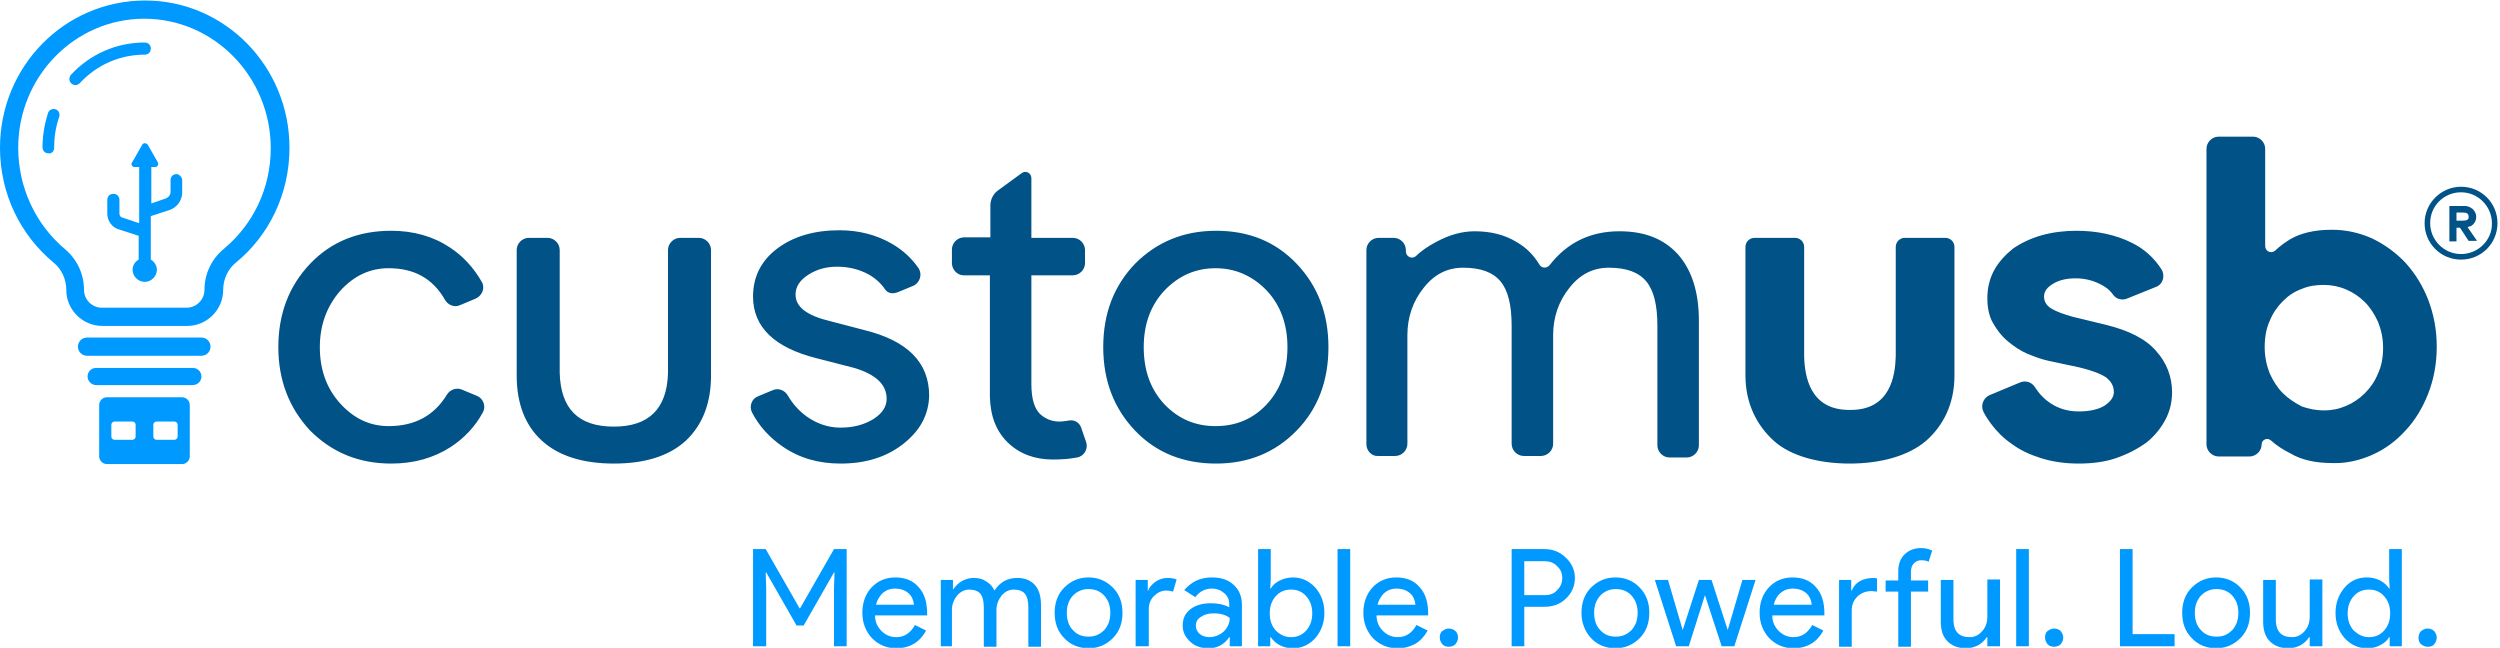 <?xml version="1.0" encoding="UTF-8"?>
<svg enable-background="new 0 0 494 128" version="1.1" viewBox="0 0 494 128" xml:space="preserve" xmlns="http://www.w3.org/2000/svg">
	<path d="m481.5 126c0 0.5-0.2 0.9-0.5 1.3s-0.8 0.5-1.3 0.5-0.9-0.2-1.3-0.5c-0.4-0.4-0.5-0.8-0.5-1.3s0.2-1 0.5-1.3c0.4-0.3 0.8-0.5 1.3-0.5s1 0.2 1.3 0.5c0.3 0.4 0.5 0.8 0.5 1.3zm-51.8 1.7h-10.8v-19.2h2.5v16.8h8.3v2.4zm1.5-6.6c0-2 0.6-3.7 1.9-5s2.9-2 4.8-2 3.6 0.7 4.8 2c1.3 1.3 1.9 3 1.9 5s-0.6 3.7-1.9 5-2.9 2-4.8 2-3.6-0.7-4.8-2c-1.3-1.3-1.9-3-1.9-5zm2.5 0c0 1.4 0.4 2.6 1.2 3.4 0.8 0.9 1.8 1.3 3.1 1.3s2.2-0.4 3.1-1.3c0.8-0.9 1.2-2 1.2-3.4s-0.4-2.5-1.2-3.4-1.9-1.3-3.1-1.3-2.2 0.4-3.1 1.3c-0.8 0.9-1.2 2-1.2 3.4zm25.1 6.6h-2.4v-1.8h-0.1c-0.4 0.6-1 1.2-1.7 1.6-0.8 0.4-1.6 0.6-2.4 0.6-1.6 0-2.8-0.5-3.7-1.4s-1.3-2.2-1.3-3.9v-8.2h2.5v8.1c0.1 2.1 1.1 3.2 3.2 3.2 1 0 1.8-0.4 2.5-1.2s1-1.7 1-2.9v-7.3h2.5v13.2zm8.9 0.4c-1.7 0-3.2-0.7-4.4-2-1.2-1.4-1.8-3-1.8-5 0-1.9 0.6-3.6 1.8-5s2.7-2 4.4-2c1 0 1.8 0.2 2.6 0.6s1.4 1 1.8 1.6h0.1l-0.1-1.8v-6h2.5v19.2h-2.4v-1.8h-0.1c-0.4 0.7-1 1.2-1.8 1.6-0.7 0.4-1.6 0.6-2.6 0.6zm0.4-2.2c1.2 0 2.2-0.4 3-1.3s1.2-2 1.2-3.4-0.4-2.5-1.2-3.4-1.8-1.3-3-1.3-2.2 0.4-3 1.3-1.2 2-1.2 3.4 0.4 2.5 1.2 3.4c0.9 0.8 1.8 1.3 3 1.3zm-60.9-1.2c-0.3-0.3-0.8-0.5-1.3-0.5s-0.9 0.2-1.3 0.5-0.5 0.8-0.5 1.3 0.2 0.9 0.5 1.3c0.4 0.4 0.8 0.5 1.3 0.5s1-0.2 1.3-0.5c0.3-0.4 0.5-0.8 0.5-1.3s-0.2-0.9-0.5-1.3zm-106-4.8v7.8h-2.5v-19.2h6.5c1.7 0 3.1 0.6 4.2 1.7 1.2 1.1 1.8 2.5 1.8 4 0 1.6-0.6 3-1.8 4.1-1.1 1.1-2.6 1.6-4.2 1.6h-4zm0-9v6.7h4.1c1 0 1.8-0.3 2.4-1 0.7-0.7 1-1.4 1-2.4 0-0.9-0.3-1.7-1-2.3-0.6-0.7-1.5-1-2.4-1h-4.1zm11.3 10.2c0-2 0.6-3.7 1.9-5s2.9-2 4.8-2 3.6 0.7 4.8 2c1.3 1.3 1.9 3 1.9 5s-0.6 3.7-1.9 5-2.9 2-4.8 2-3.6-0.7-4.8-2-1.9-3-1.9-5zm2.5 0c0 1.4 0.4 2.6 1.2 3.4 0.8 0.9 1.8 1.3 3.1 1.3 1.2 0 2.2-0.4 3.1-1.3 0.8-0.9 1.2-2 1.2-3.4s-0.4-2.5-1.2-3.4-1.9-1.3-3.1-1.3-2.2 0.4-3.1 1.3c-0.8 0.9-1.2 2-1.2 3.4zm31.9-6.5-4.2 13.1h-2.5l-3.3-10.1-3.2 10.1h-2.5l-4.2-13.1h2.6l2.9 9.9 3.2-9.9h2.5l3.2 9.9 2.9-9.9h2.6zm7.5 13.5c-1.9 0-3.5-0.7-4.8-2-1.2-1.3-1.9-3-1.9-5s0.6-3.7 1.8-5 2.8-2 4.7-2 3.5 0.6 4.6 1.9c1.2 1.3 1.7 3 1.7 5.3v0.3h-10.3c0 1.3 0.5 2.3 1.3 3.1s1.8 1.2 2.9 1.2c1.6 0 2.8-0.8 3.7-2.4l2.2 1.1c-0.6 1.1-1.4 2-2.4 2.6s-2.2 0.9-3.5 0.9zm-3.9-8.6h7.5c-0.1-0.9-0.4-1.7-1.1-2.3s-1.6-0.9-2.7-0.9c-0.9 0-1.7 0.3-2.4 0.9s-1.1 1.4-1.3 2.3zm12.9-4.9h2.4v2.1h0.1c0.7-1.7 2.2-2.5 4.5-2.5l0.5 0.1v2.6l-1.1-0.1c-1.1 0-2.1 0.4-2.8 1.1s-1.1 1.6-1.1 2.7v7.2h-2.5v-13.2zm16.2-6.3c0.9 0 1.6 0.2 2.2 0.5l-0.7 2.2c-0.4-0.2-0.9-0.3-1.4-0.3-0.6 0-1.1 0.2-1.5 0.6s-0.6 1-0.6 1.7v1.7h3.4v2.2h-3.4v10.9h-2.5v-10.9h-2.5v-2.2h2.5v-1.9c0-1.3 0.4-2.4 1.2-3.2 0.9-0.9 2-1.3 3.3-1.3zm15.5 19.4h-2.4v-1.8h-0.1c-0.4 0.6-1 1.2-1.7 1.6-0.8 0.4-1.6 0.6-2.4 0.6-1.6 0-2.8-0.5-3.7-1.4s-1.3-2.2-1.3-3.9v-8.2h2.5v8.1c0.1 2.1 1.1 3.2 3.2 3.2 1 0 1.8-0.4 2.5-1.2s1-1.7 1-2.9v-7.3h2.5v13.2zm5.8-19.2v19.2h-2.5v-19.2h2.5zm-113.3 16.2c-0.3-0.3-0.8-0.5-1.3-0.5s-0.9 0.2-1.3 0.5-0.5 0.8-0.5 1.3 0.2 0.9 0.5 1.3c0.4 0.4 0.8 0.5 1.3 0.5s1-0.2 1.3-0.5c0.3-0.4 0.5-0.8 0.5-1.3s-0.1-0.9-0.5-1.3zm-136.3 3h-2.5v-19.2h2.5l6.7 11.7h0.1l6.7-11.7h2.5v19.2h-2.5v-11.4l0.1-3.2h-0.1l-6 10.5h-1.4l-6-10.5h-0.1l0.1 3.2v11.4zm25.8 0.4c-1.9 0-3.5-0.7-4.8-2-1.2-1.3-1.9-3-1.9-5s0.6-3.7 1.8-5 2.8-2 4.7-2 3.5 0.6 4.6 1.9c1.2 1.3 1.7 3 1.7 5.3v0.3h-10.3c0 1.3 0.5 2.3 1.3 3.1s1.8 1.2 2.9 1.2c1.6 0 2.8-0.8 3.7-2.4l2.2 1.1c-0.6 1.1-1.4 2-2.4 2.6s-2.2 0.9-3.5 0.9zm-4-8.6h7.5c-0.1-0.9-0.4-1.7-1.1-2.3s-1.6-0.9-2.7-0.9c-0.9 0-1.7 0.3-2.4 0.9-0.6 0.6-1.1 1.4-1.3 2.3zm15.3 8.2h-2.5v-13.1h2.4v1.8h0.1c0.4-0.6 1-1.2 1.7-1.6 0.8-0.4 1.5-0.6 2.3-0.6 1 0 1.8 0.2 2.5 0.7 0.7 0.4 1.3 1.1 1.6 1.8 1.1-1.7 2.6-2.5 4.5-2.5 1.5 0 2.7 0.5 3.5 1.4s1.2 2.2 1.2 4v8.2h-2.5v-7.8c0-1.2-0.2-2.1-0.7-2.7-0.4-0.5-1.2-0.8-2.2-0.8-0.9 0-1.7 0.4-2.4 1.2-0.6 0.8-1 1.7-1 2.8v7.3h-2.5v-7.8c0-1.2-0.2-2.1-0.7-2.7-0.4-0.5-1.2-0.8-2.2-0.8-0.9 0-1.7 0.4-2.4 1.2-0.6 0.8-1 1.7-1 2.8v7.2zm20-6.6c0-2 0.6-3.7 1.9-5s2.9-2 4.8-2 3.5 0.7 4.8 2 1.9 3 1.9 5-0.6 3.7-1.9 5-2.9 2-4.8 2-3.6-0.7-4.8-2c-1.3-1.3-1.9-3-1.9-5zm2.4 0c0 1.4 0.4 2.6 1.2 3.4 0.8 0.9 1.8 1.3 3.1 1.3 1.2 0 2.2-0.4 3.1-1.3 0.8-0.9 1.2-2 1.2-3.4s-0.4-2.5-1.2-3.4-1.9-1.3-3.1-1.3-2.2 0.4-3.1 1.3c-0.8 0.9-1.2 2-1.2 3.4zm16.1 6.6h-2.5v-13.1h2.4v2.1h0.1c0.2-0.7 0.8-1.3 1.5-1.8 0.8-0.5 1.5-0.7 2.3-0.7 0.7 0 1.3 0.1 1.8 0.3l-0.7 2.4c-0.3-0.1-0.8-0.2-1.4-0.2-0.9 0-1.7 0.4-2.4 1.1s-1 1.6-1 2.6v7.3zm12.6-13.6c1.8 0 3.3 0.5 4.3 1.5 1.1 1 1.6 2.3 1.6 4v8.1h-2.4v-1.8h-0.1c-1 1.5-2.4 2.2-4.1 2.2-1.4 0-2.7-0.4-3.6-1.3-1-0.9-1.5-1.9-1.5-3.2 0-1.4 0.5-2.4 1.5-3.2s2.4-1.2 4.1-1.2c1.5 0 2.7 0.3 3.6 0.8v-0.6c0-0.9-0.3-1.6-1-2.2s-1.5-0.9-2.4-0.9c-1.4 0-2.5 0.6-3.3 1.7l-2.2-1.4c1.4-1.6 3.1-2.5 5.5-2.5zm-3.2 9.6c0 0.6 0.3 1.2 0.8 1.6s1.2 0.6 1.9 0.6c1 0 2-0.4 2.8-1.1 0.8-0.8 1.2-1.7 1.2-2.7-0.8-0.6-1.8-0.9-3.2-0.9-1 0-1.8 0.2-2.5 0.7-0.7 0.4-1 1-1 1.8zm19.2 4.4c-1 0-1.8-0.2-2.6-0.6s-1.4-1-1.8-1.6h-0.1v1.8h-2.4v-19.2h2.5v6l-0.1 1.8h0.1c0.4-0.7 1-1.2 1.8-1.6s1.7-0.6 2.6-0.6c1.7 0 3.2 0.7 4.4 2 1.2 1.4 1.8 3 1.8 5 0 1.9-0.6 3.6-1.8 5-1.2 1.3-2.7 2-4.4 2zm-0.4-2.2c1.2 0 2.2-0.4 3-1.3s1.2-2 1.2-3.4-0.4-2.5-1.2-3.4-1.8-1.3-3-1.3-2.2 0.4-3 1.3-1.2 2-1.2 3.4 0.4 2.5 1.2 3.4c0.8 0.8 1.8 1.3 3 1.3zm11.7-17.4v19.2h-2.5v-19.2h2.5zm9.3 19.6c-1.9 0-3.5-0.7-4.8-2-1.2-1.3-1.9-3-1.9-5s0.6-3.7 1.8-5 2.8-2 4.7-2 3.5 0.6 4.6 1.9c1.2 1.3 1.7 3 1.7 5.3v0.3h-10.2c0 1.3 0.5 2.3 1.3 3.1s1.8 1.2 2.9 1.2c1.6 0 2.8-0.8 3.7-2.4l2.2 1.1c-0.6 1.1-1.4 2-2.4 2.6-1.1 0.6-2.2 0.9-3.6 0.9zm-3.9-8.6h7.5c-0.1-0.9-0.4-1.7-1.1-2.3s-1.6-0.9-2.7-0.9c-0.9 0-1.7 0.3-2.4 0.9-0.6 0.6-1.1 1.4-1.3 2.3z" fill="#09f"/>
	<path d="m487.8 44.8c0.5-0.1 0.8-0.3 1.1-0.7s0.4-0.8 0.4-1.3c0-0.6-0.3-1.1-0.7-1.5-0.5-0.4-1-0.6-1.6-0.6h-3v7h1.4v-2.7h0.7l1.7 2.6h1.6v-0.1l-1.8-2.6 0.2-0.1zm-1.1-1.2h-1.3v-1.6h1.3c0.7 0 1.1 0.2 1.1 0.8 0.1 0.6-0.4 0.8-1.1 0.8zm-0.4-6.7c-3.9 0-7.2 3.2-7.2 7.2s3.2 7.2 7.2 7.2 7.2-3.2 7.2-7.2-3.2-7.2-7.2-7.2zm0 13.3c-3.4 0-6.1-2.8-6.1-6.1 0-3.4 2.7-6.1 6.1-6.1s6.1 2.8 6.1 6.1c0.1 3.3-2.7 6.1-6.1 6.1z" fill="#015287"/>
	<path d="m468.7 89.9c2.5-1.1 4.7-2.7 6.6-4.8 1.9-2 3.4-4.5 4.5-7.3s1.7-5.9 1.7-9.3-0.6-6.4-1.7-9.3c-1.1-2.8-2.6-5.2-4.5-7.3-1.9-2-4.1-3.6-6.6-4.8-2.5-1.1-5.1-1.7-7.9-1.7-3.3 0-6.1 0.6-8.3 1.9-1.1 0.7-2.1 1.4-2.9 2.2-0.8 0.7-2 0.2-2-0.9v-19.2c0-1.3-1.1-2.4-2.4-2.4h-6.8c-1.3 0-2.4 1.1-2.4 2.4v58.4c0 1.3 1.1 2.4 2.4 2.4h6.1c1.3 0 2.4-1.1 2.4-2.4 0-0.9 1.1-1.4 1.8-0.8 1.1 1 2.5 1.9 3.9 2.6 2.2 1.3 5 1.9 8.3 1.9 2.6 0.1 5.3-0.5 7.8-1.6zm-17.6-12.2c-1.1-1.1-1.9-2.4-2.6-3.9-0.6-1.5-1-3.3-1-5.2s0.3-3.7 1-5.2c0.6-1.5 1.5-2.8 2.6-3.9s2.3-1.9 3.7-2.4c1.4-0.6 2.8-0.8 4.4-0.8 1.5 0 3 0.3 4.4 0.9s2.6 1.4 3.7 2.5 1.9 2.4 2.6 3.9c0.6 1.5 1 3.2 1 5.1s-0.3 3.6-1 5.1c-0.6 1.5-1.5 2.8-2.6 3.9s-2.3 1.9-3.7 2.5-2.8 0.9-4.4 0.9c-1.5 0-3-0.3-4.4-0.8-1.5-0.8-2.7-1.6-3.7-2.6zm-32.9 12.8c-2.3 0.8-4.8 1.1-7.5 1.1-2.8 0-5.3-0.4-7.5-1.1s-4.1-1.6-5.7-2.8c-1.6-1.1-3-2.5-4.1-4-0.5-0.7-1-1.4-1.4-2.2-0.7-1.2-0.2-2.8 1.1-3.4l6-2.5c1.1-0.5 2.4-0.1 3 0.9 0.9 1.4 1.9 2.4 3.1 3.2 1.7 1.1 3.5 1.6 5.6 1.6s3.8-0.4 5-1.1c1.2-0.8 1.9-1.7 1.9-2.7 0-1.2-0.5-2.1-1.5-2.9-1-0.7-2.8-1.4-5.3-2l-6.1-1.3c-1.4-0.3-2.7-0.8-4.2-1.4-1.4-0.6-2.7-1.5-3.9-2.5s-2.1-2.2-2.9-3.6-1.1-3.1-1.1-4.9c0-2.1 0.5-4 1.4-5.6s2.2-3 3.7-4.2c1.6-1.1 3.5-2 5.6-2.6s4.5-0.9 6.9-0.9c4.1 0 7.8 0.8 11 2.4 2.4 1.2 4.3 2.9 5.8 5.2 0.8 1.3 0.3 3-1.1 3.5l-5.7 2.3c-1 0.4-2.1 0.1-2.7-0.7-0.7-1-1.6-1.7-2.7-2.2-1.6-0.8-3.2-1.1-4.8-1.1s-3.1 0.3-4.3 1-1.9 1.5-1.9 2.6c0 1 0.5 1.8 1.5 2.4s2.4 1.1 4.2 1.6l6.6 1.6c4.4 1.1 7.7 2.7 9.8 5.1 2.1 2.3 3.2 5.1 3.2 8.2 0 1.9-0.4 3.7-1.3 5.4s-2.1 3.2-3.7 4.5c-1.8 1.3-3.7 2.3-6 3.1zm-52.7 1.1c-6.1 0-11.7-1.5-15-4.5s-5.6-7.3-5.6-12.9v-25.4c0-1 0.8-1.8 1.8-1.8h8c1 0 1.8 0.8 1.8 1.8v21.6c0.1 3.9 1.1 10.6 8.9 10.6h0.3c7.8 0 8.8-6.7 8.9-10.6v-21.6c0-1 0.8-1.8 1.8-1.8h8c1 0 1.8 0.8 1.8 1.8v25.4c0 5.6-2.2 9.9-5.6 12.9-3.5 3-9 4.5-15.1 4.5zm-95.5-3.8v-38.4c0-1.3 1.1-2.4 2.4-2.4h3c1.3 0 2.4 1.1 2.4 2.4v0.3c0 1 1.2 1.6 2 0.9 1.1-1.1 2.5-2 4-2.8 2.6-1.4 5.1-2.1 7.6-2.1 3.2 0 6 0.7 8.4 2.2 1.9 1.1 3.3 2.6 4.4 4.4 0.4 0.7 1.4 0.8 2 0.1 3.5-4.5 8.1-6.7 13.8-6.7 5 0 8.8 1.5 11.6 4.6 2.7 3.1 4.1 7.4 4.1 13.1v24.6c0 1.3-1.1 2.4-2.4 2.4h-3.4c-1.3 0-2.4-1.1-2.4-2.4v-23.6c0-4.1-0.7-7-2.2-8.8s-3.9-2.7-7.4-2.7c-3.1 0-5.7 1.3-7.8 4-2.1 2.6-3.2 5.8-3.2 9.3v21.5c0 1.3-1.1 2.4-2.4 2.4h-3.4c-1.3 0-2.4-1.1-2.4-2.4v-23.3c0-4.1-0.7-7-2.2-8.8s-3.9-2.7-7.4-2.7c-3.1 0-5.7 1.3-7.8 4-2.1 2.6-3.2 5.8-3.2 9.3v21.5c0 1.3-1.1 2.4-2.4 2.4h-3.4c-1.2 0.1-2.3-1-2.3-2.3zm-7.5-19.2c0-6.6-2.1-12.1-6.3-16.5s-9.5-6.5-15.9-6.5-11.7 2.2-16 6.5c-4.2 4.4-6.3 9.8-6.3 16.5 0 6.6 2.1 12.1 6.3 16.5s9.6 6.5 16 6.5 11.7-2.2 15.9-6.5 6.3-9.8 6.3-16.5zm-12.2 11.3c-2.7 2.9-6.1 4.3-10.1 4.3s-7.3-1.4-10.1-4.3c-2.7-2.9-4.1-6.6-4.1-11.3 0-4.6 1.4-8.3 4.1-11.2 2.8-2.9 6.1-4.4 10.1-4.4 3.9 0 7.3 1.5 10.1 4.4 2.7 2.9 4.1 6.6 4.1 11.2s-1.4 8.4-4.1 11.3zm-62.2-27.9v-2.7c0-1.3 1.1-2.4 2.4-2.4h5.2v-6.3c0-1.1 0.5-2.2 1.4-2.9l4.8-3.5c0.8-0.6 1.9 0 1.9 1v11.8h8.2c1.3 0 2.4 1.1 2.4 2.4v2.6c0 1.3-1.1 2.4-2.4 2.4h-8.2v21.5c0 2.9 0.6 4.8 1.7 5.9 1.1 1 2.4 1.5 3.8 1.5 0.6 0 1.3-0.1 1.9-0.2 1-0.2 2 0.3 2.4 1.3l1 2.9c0.5 1.4-0.4 2.9-1.8 3.1-1.5 0.3-3 0.4-4.8 0.4-3.5 0-6.5-1.1-8.8-3.3s-3.5-5.2-3.6-9.1v-24h-5.2c-1.2 0-2.3-1.1-2.3-2.4zm-9.6 35.7c-3.3 2.6-7.4 3.9-12.4 3.9-4.4 0-8.2-1.1-11.5-3.4-2.6-1.8-4.6-4-6-6.7-0.6-1.2-0.1-2.7 1.2-3.2l2.9-1.2c1.1-0.5 2.4 0 3 1.1 1 1.7 2.2 3 3.7 4.1 2 1.4 4.2 2.2 6.7 2.2 2.6 0 4.7-0.6 6.5-1.7 1.7-1.1 2.6-2.4 2.6-4 0-2.8-2.1-4.8-6.4-6.1l-7.4-1.9c-8.4-2.1-12.6-6.2-12.6-12.2 0-3.9 1.6-7.1 4.8-9.5s7.3-3.6 12.3-3.6c3.8 0 7.3 0.9 10.4 2.7 2.2 1.3 3.9 2.9 5.2 4.8 0.8 1.2 0.3 2.9-1.1 3.5l-2.9 1.2c-1.2 0.5-2.1 0.2-2.6-0.5-0.8-1.2-1.9-2.2-3.3-3-1.9-1-3.9-1.5-6.2-1.5-2.1 0-4 0.5-5.7 1.6s-2.5 2.4-2.5 3.9c0 2.5 2.3 4.2 7 5.3l6.5 1.7c8.6 2.1 12.9 6.4 12.9 13-0.1 3.8-1.8 6.9-5.1 9.5zm-43-0.6c-3.3 3-8 4.5-14.2 4.5-6.1 0-10.9-1.5-14.2-4.5s-5-7.3-5-12.9v-24.8c0-1.3 1.1-2.4 2.4-2.4h3.7c1.3 0 2.4 1.1 2.4 2.4v24.3c0.2 7.1 3.7 10.6 10.7 10.6 6.9 0 10.5-3.5 10.7-10.6v-24.3c0-1.3 1.1-2.4 2.4-2.4h3.7c1.3 0 2.4 1.1 2.4 2.4v24.8c0 5.5-1.7 9.8-5 12.9zm-46.4 1.2c-3.4 2.2-7.3 3.3-11.8 3.3-6.4 0-11.7-2.2-16-6.5-4.2-4.5-6.3-10-6.3-16.5 0-6.6 2.1-12.1 6.3-16.5s9.6-6.5 16-6.5c4.4 0 8.3 1.1 11.6 3.3 2.6 1.7 4.7 4 6.3 6.8 0.7 1.2 0.1 2.7-1.2 3.3l-3.1 1.3c-1.1 0.5-2.4 0-3-1.1-2.4-4.2-6.1-6.2-11.1-6.2-3.7 0-6.9 1.5-9.6 4.5-2.6 3-4 6.7-4 11.1s1.3 8.1 4 11.1 5.9 4.5 9.6 4.5c5.2 0 9-2.1 11.5-6.2 0.6-1 1.9-1.5 3-1l2.9 1.2c1.3 0.5 1.9 2.1 1.2 3.3-1.5 2.8-3.7 5.1-6.3 6.8z" fill="#015287"/>
	<path d="m39.8 70.3h-22.6c-1 0-1.8-0.8-1.8-1.8s0.8-1.8 1.8-1.8h22.6c1 0 1.8 0.8 1.8 1.8s-0.8 1.8-1.8 1.8zm0 4.1c0-1-0.8-1.7-1.7-1.7h-19.1c-1 0-1.7 0.8-1.7 1.7s0.8 1.7 1.7 1.7h19c1 0 1.8-0.7 1.8-1.7zm-2.3 5.6v10.2c0 0.8-0.7 1.5-1.5 1.5h-14.9c-0.8 0-1.5-0.7-1.5-1.5v-10.2c0-0.8 0.7-1.5 1.5-1.5h14.9c0.8 0 1.5 0.7 1.5 1.5zm-10.7 3.9c0-0.3-0.3-0.6-0.6-0.6h-3.6c-0.3 0-0.6 0.3-0.6 0.6v2.4c0 0.3 0.3 0.6 0.6 0.6h3.6c0.3 0 0.6-0.3 0.6-0.6v-2.4zm8.3 0c0-0.3-0.3-0.6-0.6-0.6h-3.6c-0.3 0-0.6 0.3-0.6 0.6v2.4c0 0.3 0.3 0.6 0.6 0.6h3.6c0.3 0 0.6-0.3 0.6-0.6v-2.4zm0.9-48.3v2.4c0 1.6-1 3-2.5 3.5l-3.7 1.2v8.6c0.7 0.4 1.2 1.2 1.2 2 0 1.3-1.1 2.4-2.4 2.4s-2.4-1.1-2.4-2.4c0-0.9 0.5-1.6 1.2-2v-4.7l-4-1.3c-1.3-0.4-2.2-1.7-2.2-3.1v-2.7c0-0.7 0.5-1.2 1.2-1.2s1.2 0.5 1.2 1.2v2.7c0 0.4 0.2 0.7 0.6 0.8l3.3 1.1v-11.1h-0.9c-0.5 0-0.8-0.5-0.5-0.9l2-3.5c0.2-0.4 0.8-0.4 1.1 0l2 3.5c0.2 0.4-0.1 0.9-0.5 0.9h-0.8v7.2l2.9-1c0.5-0.2 0.9-0.7 0.9-1.3v-2.3c0-0.7 0.5-1.2 1.2-1.2 0.5 0 1.1 0.6 1.1 1.2zm-7.5-31.9c13.8 0 25 11.5 25 25.6 0 7.8-3.4 15-9.3 19.9-2.4 2-3.8 4.9-3.8 8.1 0 1.9-1.6 3.5-3.5 3.5h-16.8c-1.9 0-3.5-1.6-3.5-3.5 0-3.2-1.4-6.1-3.8-8.1-5.8-4.9-9.2-12.2-9.2-20 0-14.1 11.2-25.5 24.9-25.5zm-28.5 25.5c0 9.2 4.1 17.3 10.6 22.7 1.6 1.3 2.5 3.3 2.5 5.4 0 3.9 3.2 7.1 7.1 7.1h16.8c3.9 0 7.1-3.2 7.1-7.1 0-2.1 0.9-4.1 2.5-5.4 6.5-5.3 10.6-13.5 10.6-22.7 0-16.1-12.8-29.1-28.5-29.1-15.9 0-28.7 13-28.7 29.1zm10.7 0c0-2.1 0.3-4.1 1-6.1 0.2-0.6-0.1-1.3-0.7-1.5s-1.3 0.1-1.5 0.7c-0.7 2.2-1.1 4.5-1.1 6.8 0 0.7 0.5 1.2 1.2 1.2 0.6 0.1 1.1-0.4 1.1-1.1zm5-12.7c3.4-3.7 8-5.7 12.9-5.7 0.7 0 1.2-0.5 1.2-1.2s-0.5-1.2-1.2-1.2c-5.6 0-10.8 2.3-14.6 6.4-0.4 0.5-0.4 1.2 0.1 1.7 0.2 0.2 0.5 0.3 0.8 0.3 0.2 0.1 0.5-0.1 0.8-0.3z" fill="#09f"/>
</svg>
